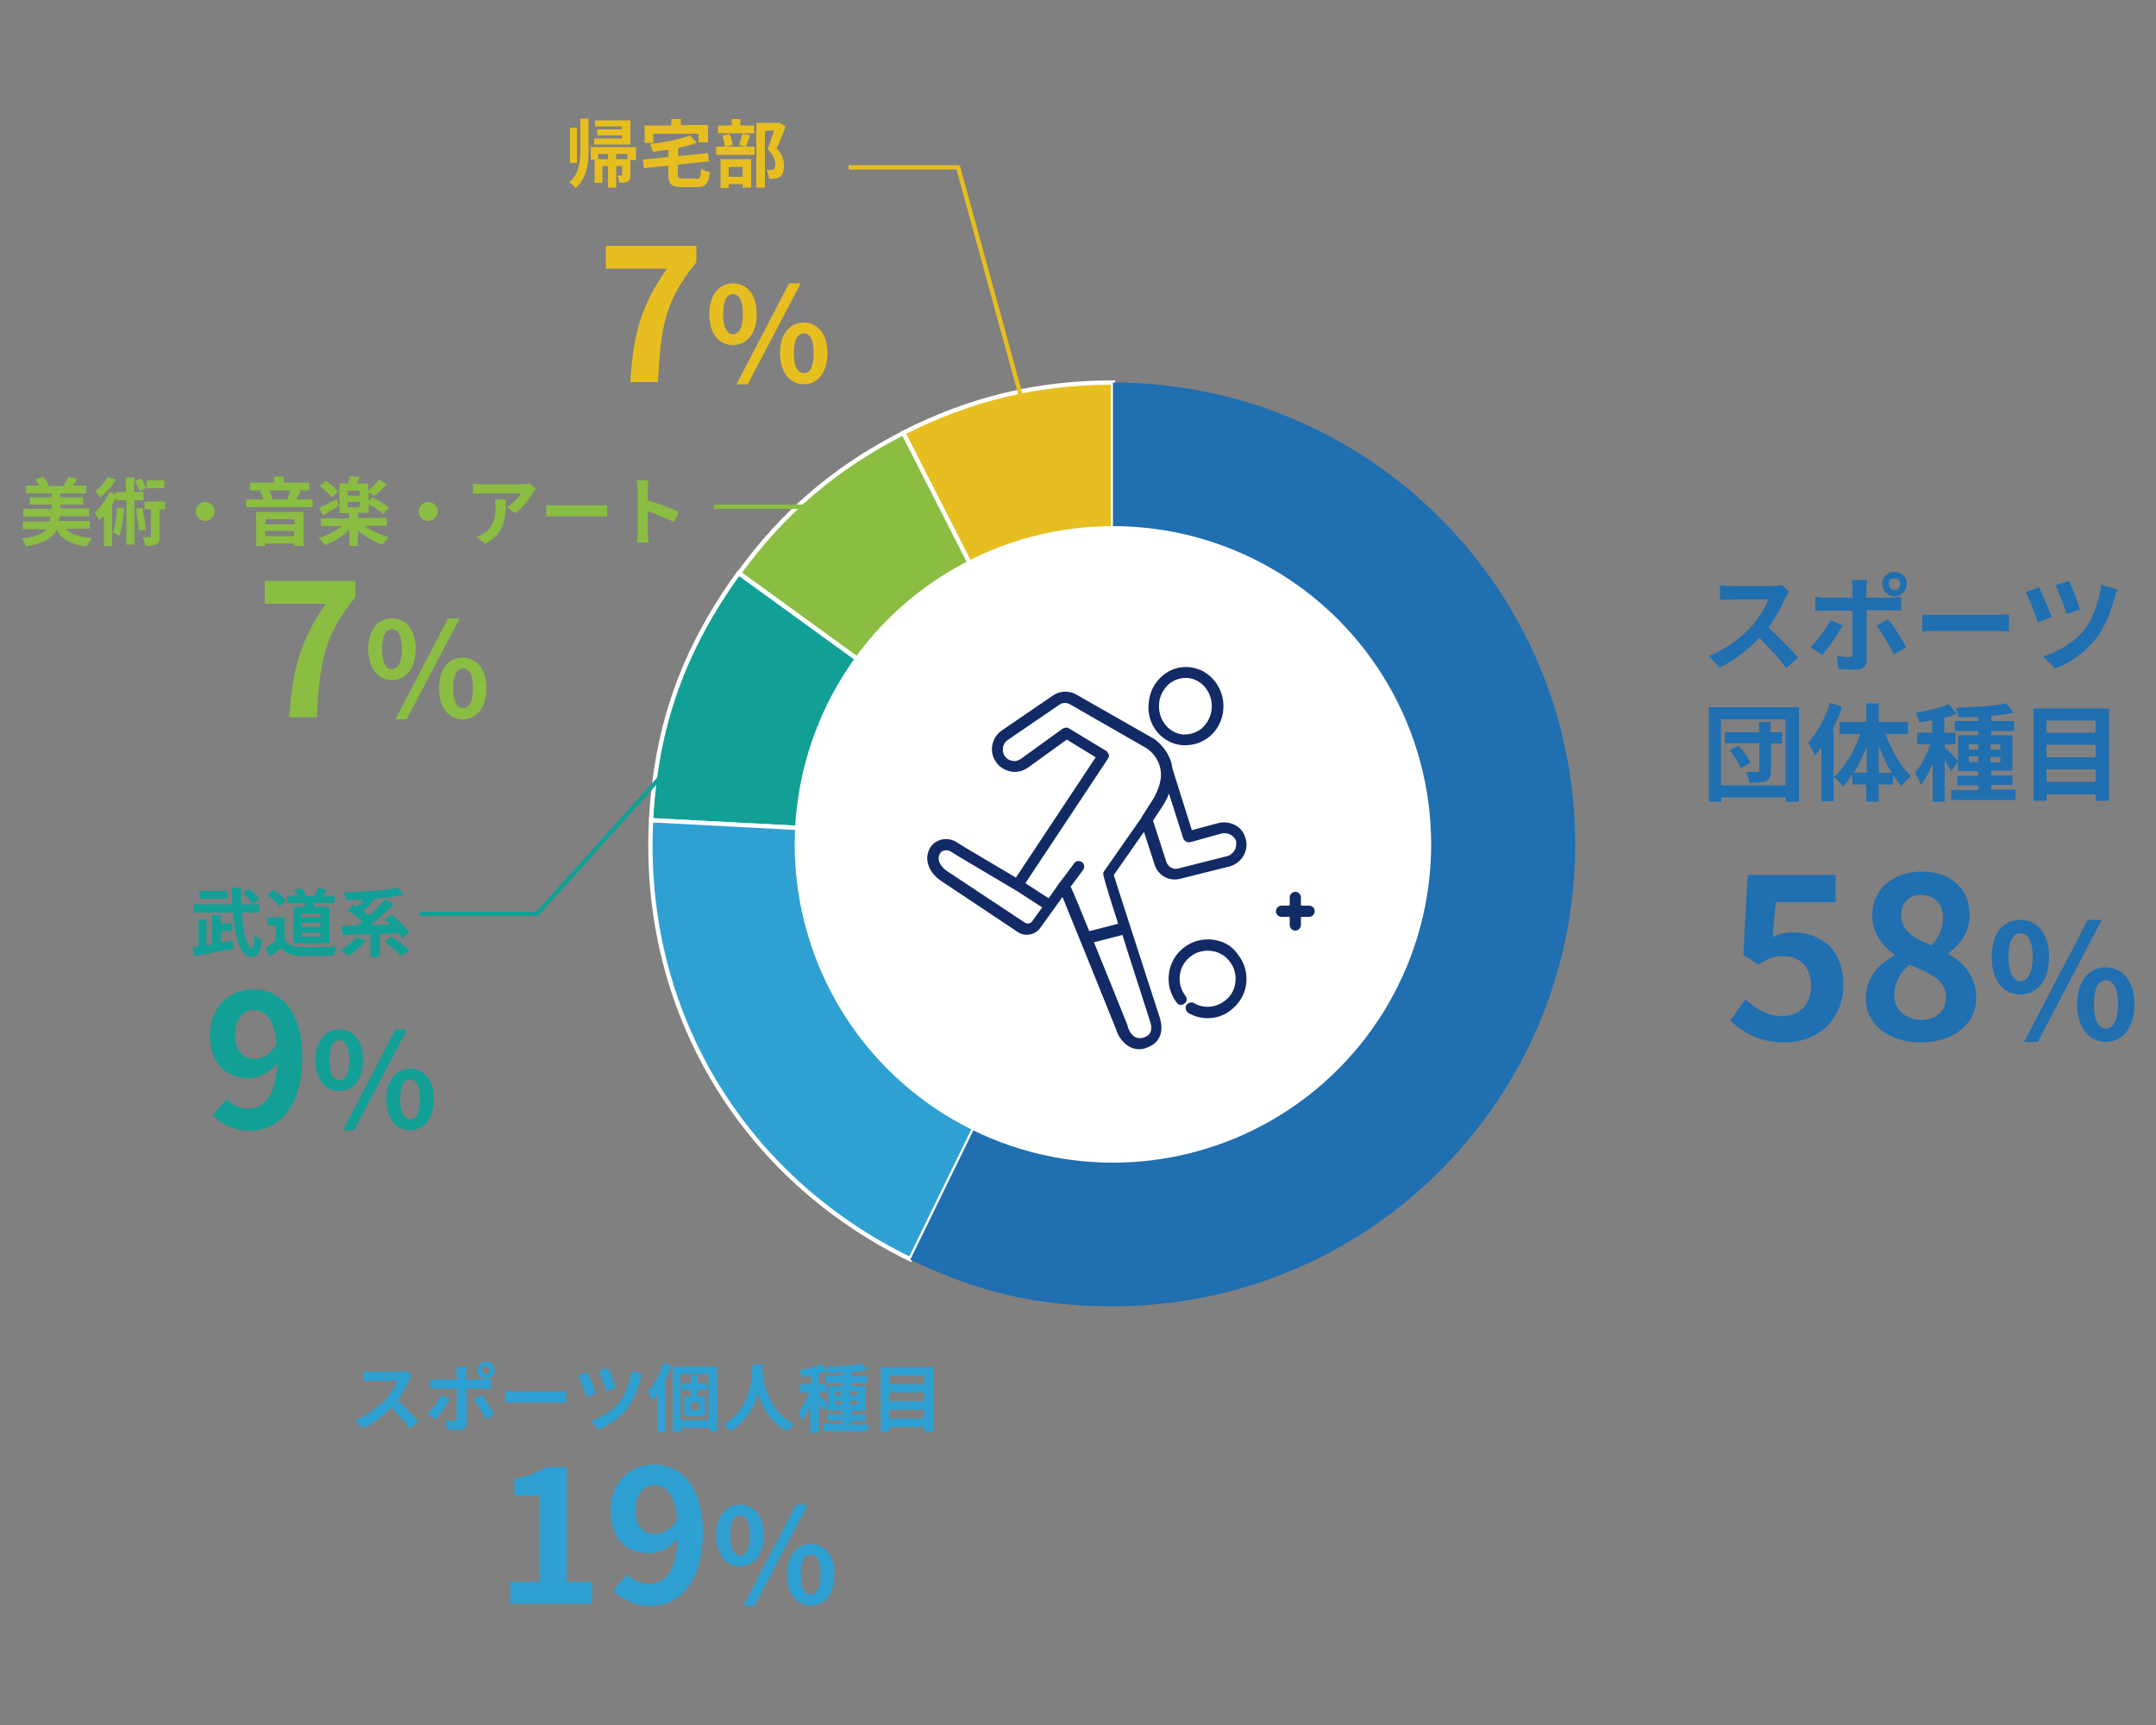 <?xml version="1.0" encoding="utf-8"?>
<!-- Generator: Adobe Illustrator 24.2.1, SVG Export Plug-In . SVG Version: 6.00 Build 0)  -->
<svg version="1.1" id="レイヤー_1" xmlns="http://www.w3.org/2000/svg" xmlns:xlink="http://www.w3.org/1999/xlink" x="0px"
	 y="0px" viewBox="0 0 500 400" style="enable-background:new 0 0 500 400;" xml:space="preserve">
<rect x="0" y="0" width="500" height="400" fill="#808080" stroke="none"/>
<style type="text/css">
	.st0{fill:#E7BE20;stroke:#FFFFFF;stroke-miterlimit:10;}
	.st1{fill:#8ABD42;stroke:#FFFFFF;stroke-miterlimit:10;}
	.st2{fill:#119F96;stroke:#FFFFFF;stroke-miterlimit:10;}
	.st3{fill:#2FA0D2;stroke:#FFFFFF;stroke-miterlimit:10;}
	.st4{fill:#1F6FB1;}
	.st5{fill:#FFFFFF;}
	.st6{fill:#2FA0D2;}
	.st7{fill:#119F96;}
	.st8{fill:#8ABD42;}
	.st9{fill:#E7BE20;}
	.st10{fill:none;stroke:#E7BE20;stroke-linejoin:round;}
	.st11{fill:none;stroke:#8ABD42;stroke-linejoin:round;}
	.st12{fill:none;stroke:#119F96;stroke-linejoin:round;}
	.st13{fill:#122A66;}
</style>
<g>
	<g>
		<g>
			<g>
				<path class="st0" d="M258.1,195.8l-48.7-95.4c15.6-7.9,31.1-11.7,48.7-11.7V195.8z"/>
			</g>
		</g>
		<g>
			<g>
				<path class="st1" d="M258.1,195.8l-86.7-62.9c10.3-14.2,22.4-24.5,38.1-32.5L258.1,195.8z"/>
			</g>
		</g>
		<g>
			<g>
				<path class="st2" d="M258.1,195.8L151,190.2c1.1-21.8,7.5-39.6,20.3-57.3L258.1,195.8z"/>
			</g>
		</g>
		<g>
			<g>
				<path class="st3" d="M258.1,195.8l-47,96.2c-39.4-19.2-62.4-58.1-60.1-101.8L258.1,195.8z"/>
			</g>
		</g>
		<g>
			<g>
				<path class="st4" d="M258.1,195.8V88.7c59.2,0,107.2,47.9,107.2,107.1s-48,107.1-107.2,107.1c-17.5,0-31.2-3.2-47-10.8
					L258.1,195.8z"/>
			</g>
		</g>
	</g>
	<circle class="st5" cx="258.1" cy="195.8" r="73.8"/>
</g>
<g>
	<g>
		<path class="st4" d="M401.3,236.6l3.5-4.9c2.2,2.1,4.9,3.9,8.4,3.9c4,0,6.8-2.5,6.8-7c0-4.4-2.6-6.9-6.5-6.9c-2.3,0-3.5,0.6-5.7,2
			l-3.5-2.3l1-18.5h20.4v6.3h-13.9l-0.7,8.1c1.5-0.7,2.8-1.1,4.6-1.1c6.4,0,11.8,3.8,11.8,12.1c0,8.5-6.3,13.4-13.4,13.4
			C408.1,241.8,404.1,239.4,401.3,236.6z"/>
		<path class="st4" d="M432.7,231.6c0-4.9,3-8.1,6.6-10v-0.3c-2.9-2.1-5.1-5-5.1-9.1c0-6.1,4.9-10.1,11.5-10.1
			c6.8,0,11.1,4.1,11.1,10.2c0,3.8-2.4,6.9-4.9,8.7v0.3c3.5,1.9,6.4,5,6.4,10.2c0,5.8-5.1,10.2-12.8,10.2
			C438.2,241.8,432.7,237.6,432.7,231.6z M451.3,231.3c0-4-3.5-5.6-8.5-7.6c-2.1,1.7-3.5,4.2-3.5,7.1c0,3.5,2.8,5.7,6.4,5.7
			C448.9,236.4,451.3,234.6,451.3,231.3z M450.6,212.8c0-3.1-1.9-5.3-5.1-5.3c-2.6,0-4.6,1.7-4.6,4.7c0,3.6,2.9,5.4,7,7
			C449.8,217.3,450.6,215.1,450.6,212.8z"/>
		<path class="st4" d="M461.9,221.9c0-5.5,2.7-8.6,6.6-8.6c3.9,0,6.7,3.1,6.7,8.6c0,5.5-2.8,8.7-6.7,8.7
			C464.6,230.6,461.9,227.4,461.9,221.9z M471.4,221.9c0-4-1.3-5.5-2.8-5.5c-1.6,0-2.8,1.5-2.8,5.5s1.2,5.6,2.8,5.6
			C470.1,227.5,471.4,225.9,471.4,221.9z M484.2,213.3h3.2l-14.8,28.3h-3.2L484.2,213.3z M481.7,232.9c0-5.5,2.8-8.6,6.6-8.6
			c3.9,0,6.7,3.1,6.7,8.6c0,5.5-2.8,8.7-6.7,8.7C484.5,241.6,481.7,238.3,481.7,232.9z M491.2,232.9c0-4-1.3-5.6-2.8-5.6
			c-1.6,0-2.8,1.5-2.8,5.6s1.3,5.6,2.8,5.6C489.9,238.5,491.2,236.9,491.2,232.9z"/>
	</g>
</g>
<g>
	<g>
		<path class="st4" d="M414.9,137.2c-0.2,0.3-0.6,1-0.9,1.5c-0.8,1.9-2.2,4.5-3.9,6.8c2.4,2.1,5.4,5.3,6.9,7l-2.8,2.4
			c-1.6-2.2-3.9-4.7-6.2-7c-2.6,2.8-5.9,5.3-9.2,6.9l-2.5-2.7c4-1.5,7.8-4.5,10.1-7.1c1.6-1.8,3.1-4.3,3.7-6h-8.3
			c-1,0-2.4,0.1-2.9,0.2v-3.5c0.7,0.1,2.2,0.2,2.9,0.2h8.7c1.1,0,2.1-0.1,2.6-0.3L414.9,137.2z"/>
		<path class="st4" d="M427.3,145c-1.1,2.2-3.4,5.4-4.7,6.9l-2.7-1.8c1.6-1.6,3.6-4.3,4.6-6.3L427.3,145z M432.9,141.5V153
			c0,1.4-0.8,2.3-2.6,2.3c-1.3,0-2.8-0.1-4-0.2l-0.3-3c1.1,0.2,2.1,0.3,2.7,0.3c0.6,0,0.9-0.2,0.9-0.9c0-0.9,0-8.7,0-9.9v0h-6.2
			c-0.7,0-1.7,0-2.4,0.1v-3.3c0.7,0.1,1.6,0.2,2.4,0.2h6.2v-2c0-0.6-0.1-1.7-0.2-2.1h3.6c0,0.3-0.2,1.5-0.2,2.1v2h5.7
			c0.7,0,1.8-0.1,2.4-0.2v3.2c-0.8,0-1.7-0.1-2.4-0.1H432.9z M437.9,143.6c1.3,1.6,3.2,4.7,4.2,6.5l-2.9,1.6c-1.1-2.1-2.8-5.1-4-6.6
			L437.9,143.6z M436.5,135.4c0-1.6,1.3-2.8,2.9-2.8s2.8,1.3,2.8,2.8s-1.3,2.9-2.8,2.9S436.5,137,436.5,135.4z M438,135.4
			c0,0.7,0.6,1.4,1.4,1.4c0.7,0,1.3-0.6,1.3-1.4c0-0.7-0.6-1.3-1.3-1.3C438.6,134.1,438,134.7,438,135.4z"/>
		<path class="st4" d="M445.8,142.5c0.9,0.1,2.7,0.1,4,0.1H463c1.1,0,2.2-0.1,2.9-0.1v3.9c-0.6,0-1.8-0.1-2.9-0.1h-13.2
			c-1.4,0-3,0-4,0.1V142.5z"/>
		<path class="st4" d="M475.8,143.1l-3.2,1.2c-0.5-1.6-2.1-5.6-2.8-7l3.1-1.1C473.7,137.8,475.2,141.4,475.8,143.1z M491,136.7
			c-0.2,0.6-0.5,1.4-0.6,1.9c-0.7,2.7-2.1,6.6-4.1,9.2c-2.6,3.4-6.1,5.9-9.7,7.2l-2.8-2.8c3.4-1,7.2-3.2,9.7-6.3
			c2-2.6,3.4-7,3.8-10.3L491,136.7z M482.4,141.3l-3.1,1.1c-0.5-1.6-1.8-5.1-2.6-6.7l3.1-1C480.4,135.9,481.9,139.7,482.4,141.3z"/>
		<path class="st4" d="M417.2,164v21.9h-3v-1h-15v1h-2.9V164H417.2z M414.1,182.1v-15.3h-15v15.3H414.1z M413.4,172.4h-2.7v6.3
			c0,1.3-0.3,2-1.1,2.4c-0.9,0.4-2.1,0.4-3.9,0.4c-0.1-0.7-0.4-1.7-0.7-2.5c1.1,0,2.3,0,2.6,0c0.3,0,0.4-0.1,0.4-0.4v-6.3H400v-2.5
			h7.9v-2.4h2.7v2.4h2.7V172.4z M403.2,172.9c1.1,1.2,2.3,2.8,2.7,4l-2.2,1.2c-0.4-1.1-1.5-2.9-2.6-4.1L403.2,172.9z"/>
		<path class="st4" d="M427.2,163.9c-0.5,1.6-1.2,3.2-2,4.7v17.2h-2.8v-12.5c-0.5,0.7-1,1.3-1.5,1.9c-0.3-0.7-1.1-2.3-1.6-3
			c2.1-2.2,4-5.7,5.1-9.2L427.2,163.9z M437.2,170.1c1.4,3.8,3.6,7.6,6,9.9c-0.7,0.5-1.7,1.5-2.2,2.3c-0.7-0.8-1.3-1.6-2-2.6v2.2
			h-3.3v4h-2.9v-4h-3.2v-2.3c-0.7,1-1.4,2-2.2,2.8c-0.5-0.7-1.4-1.7-2.1-2.2c2.5-2.2,4.8-6.1,6.1-10h-4.8v-2.8h6.2v-4.3h2.9v4.3h6.8
			v2.8H437.2z M432.9,179.2v-6.2c-0.8,2.3-1.8,4.4-3,6.2H432.9z M438.7,179.2c-1.2-1.9-2.2-4.1-3-6.4v6.4H438.7z"/>
		<path class="st4" d="M467.4,183.2v2.3h-14.9v-2.3h6.3v-1.1h-4.9v-2.2h4.9v-1.1h-4.7v-2.2l-1.6,2.2c-0.3-0.6-0.9-1.6-1.5-2.5v9.6
			h-2.8v-8.8c-0.8,1.9-1.7,3.6-2.7,4.9c-0.3-0.8-0.9-2-1.4-2.8c1.4-1.6,2.7-4.2,3.6-6.6h-3.1v-2.7h3.5V167c-1,0.2-2,0.4-3,0.5
			c-0.1-0.7-0.5-1.6-0.8-2.2c2.7-0.5,5.7-1.2,7.6-2l1.9,2.2c-0.9,0.3-1.9,0.7-2.9,0.9v3.5h2.6v2.7H451v0.7c0.6,0.5,2.6,2.5,3.1,3.2
			v-6h4.7v-1h-5.5v-2.3h5.5v-1c-1.6,0.1-3.2,0.1-4.6,0.1c0-0.6-0.4-1.6-0.6-2.2c4-0.1,8.8-0.4,11.7-1l1.7,2.2
			c-1.5,0.3-3.3,0.5-5.2,0.7v1.2h5.3v2.3h-5.3v1h4.9v8.2h-4.9v1.1h4.9v2.2h-4.9v1.1H467.4z M456.6,173.8h2.2v-1.2h-2.2V173.8z
			 M458.8,176.7v-1.3h-2.2v1.3H458.8z M461.6,172.6v1.2h2.3v-1.2H461.6z M463.9,175.5h-2.3v1.3h2.3V175.5z"/>
		<path class="st4" d="M489.1,164.3v21.4H486v-1.5h-11.4v1.5h-3v-21.4H489.1z M474.6,167.1v2.8H486v-2.8H474.6z M474.6,172.7v2.9
			H486v-2.9H474.6z M486,181.3v-2.9h-11.4v2.9H486z"/>
	</g>
</g>
<g>
	<g>
		<path class="st6" d="M118.2,366.8h6.8v-20h-5.7v-3.9c3.2-0.6,5.3-1.4,7.4-2.7h4.7v26.6h5.9v5.1h-19V366.8z"/>
		<path class="st6" d="M145.4,365.1c1.2,1.2,3.1,2.2,5,2.2c3.5,0,6.5-2.7,6.8-10.6c-1.6,2.1-4.3,3.5-6.5,3.5c-5.3,0-9.1-3.2-9.1-10
			c0-6.5,4.5-10.6,10-10.6c6,0,11.4,4.7,11.4,15.7c0,12-5.9,17.1-12.1,17.1c-3.9,0-6.8-1.7-8.7-3.6L145.4,365.1z M157.1,352.3
			c-0.6-5.8-2.7-7.9-5.4-7.9c-2.4,0-4.3,1.9-4.3,5.8c0,3.7,1.8,5.5,4.5,5.5C153.6,355.7,155.6,354.7,157.1,352.3z"/>
		<path class="st6" d="M166.1,356c0-4.5,2.3-7.1,5.5-7.1c3.2,0,5.5,2.6,5.5,7.1c0,4.5-2.3,7.2-5.5,7.2
			C168.3,363.2,166.1,360.5,166.1,356z M173.9,356c0-3.3-1-4.6-2.3-4.6c-1.3,0-2.3,1.3-2.3,4.6c0,3.3,1,4.7,2.3,4.7
			C172.9,360.7,173.9,359.3,173.9,356z M184.6,348.9h2.7l-12.3,23.4h-2.6L184.6,348.9z M182.5,365.1c0-4.5,2.3-7.1,5.5-7.1
			c3.2,0,5.5,2.6,5.5,7.1c0,4.5-2.3,7.2-5.5,7.2C184.8,372.3,182.5,369.6,182.5,365.1z M190.3,365.1c0-3.3-1-4.6-2.3-4.6
			c-1.3,0-2.3,1.3-2.3,4.6c0,3.3,1,4.6,2.3,4.6C189.3,369.7,190.3,368.4,190.3,365.1z"/>
	</g>
</g>
<g>
	<g>
		<path class="st6" d="M95.5,318.9c-0.1,0.2-0.4,0.7-0.6,1.1c-0.6,1.3-1.6,3.2-2.7,4.7c1.7,1.5,3.8,3.7,4.8,4.9l-2,1.7
			c-1.1-1.6-2.7-3.3-4.3-4.9c-1.8,1.9-4.1,3.7-6.5,4.8l-1.8-1.9c2.8-1.1,5.4-3.1,7.1-4.9c1.1-1.3,2.2-3,2.6-4.2h-5.8
			c-0.7,0-1.7,0.1-2,0.1V318c0.5,0.1,1.5,0.1,2,0.1h6.1c0.8,0,1.4-0.1,1.8-0.2L95.5,318.9z"/>
		<path class="st6" d="M104.3,324.4c-0.8,1.5-2.4,3.8-3.3,4.8l-1.9-1.3c1.2-1.1,2.5-3,3.2-4.4L104.3,324.4z M108.2,322v8
			c0,1-0.6,1.6-1.8,1.6c-0.9,0-1.9-0.1-2.8-0.2l-0.2-2.1c0.7,0.1,1.5,0.2,1.9,0.2c0.4,0,0.6-0.2,0.6-0.6c0-0.6,0-6.1,0-6.9v0h-4.4
			c-0.5,0-1.2,0-1.7,0.1v-2.3c0.5,0.1,1.1,0.1,1.7,0.1h4.4v-1.4c0-0.4-0.1-1.2-0.2-1.5h2.6c0,0.2-0.2,1.1-0.2,1.5v1.4h4
			c0.5,0,1.2-0.1,1.7-0.1v2.3c-0.5,0-1.2-0.1-1.7-0.1H108.2z M111.7,323.5c0.9,1.1,2.3,3.3,2.9,4.5l-2,1.1c-0.7-1.5-2-3.6-2.8-4.6
			L111.7,323.5z M110.7,317.7c0-1.1,0.9-2,2-2s2,0.9,2,2s-0.9,2-2,2S110.7,318.8,110.7,317.7z M111.8,317.7c0,0.5,0.4,0.9,0.9,0.9
			c0.5,0,0.9-0.4,0.9-0.9s-0.4-0.9-0.9-0.9C112.2,316.8,111.8,317.2,111.8,317.7z"/>
		<path class="st6" d="M117.2,322.6c0.6,0.1,1.9,0.1,2.8,0.1h9.3c0.8,0,1.6-0.1,2-0.1v2.7c-0.4,0-1.3-0.1-2-0.1H120
			c-1,0-2.1,0-2.8,0.1V322.6z"/>
		<path class="st6" d="M138.2,323.1l-2.2,0.8c-0.3-1.1-1.5-3.9-2-4.9l2.2-0.8C136.8,319.4,137.8,321.9,138.2,323.1z M148.9,318.6
			c-0.2,0.4-0.3,0.9-0.4,1.3c-0.5,1.9-1.5,4.6-2.9,6.5c-1.8,2.4-4.3,4.1-6.8,5l-1.9-1.9c2.4-0.7,5-2.2,6.8-4.4
			c1.4-1.8,2.4-4.9,2.7-7.2L148.9,318.6z M142.8,321.8l-2.2,0.8c-0.3-1.1-1.3-3.6-1.8-4.7l2.2-0.7
			C141.5,318,142.5,320.7,142.8,321.8z"/>
		<path class="st6" d="M155.7,316.6c-0.4,1.1-0.8,2.2-1.3,3.3v12.2h-1.9v-8.8c-0.4,0.5-0.8,1-1.2,1.5c-0.2-0.5-0.7-1.7-1-2.2
			c1.4-1.6,2.7-4,3.5-6.5L155.7,316.6z M166.3,316.9v15h-1.9v-0.8h-6.5v1H156v-15.2H166.3z M164.3,329.3v-10.7h-6.5v10.7H164.3z
			 M161.8,322.3v1.5h1.7v4.6h-4.8v-4.6h1.5v-1.5h-2v-1.5h2V319h1.6v1.8h2.1v1.5H161.8z M162,325.2h-1.8v1.8h1.8V325.2z"/>
		<path class="st6" d="M176.9,316.4c0,0.3,0,0.6-0.1,1c0.1,2.4,1,9.8,7.4,12.8c-0.6,0.5-1.3,1.2-1.6,1.7c-3.9-1.9-5.8-5.5-6.8-8.7
			c-0.9,3.1-2.7,6.4-6.4,8.7c-0.4-0.5-1-1.2-1.7-1.6c6.9-3.8,6.6-11.6,6.8-13.9H176.9z"/>
		<path class="st6" d="M201.3,330.2v1.6h-10.4v-1.6h4.4v-0.8h-3.4v-1.5h3.4v-0.8H192v-1.5l-1.1,1.6c-0.2-0.4-0.6-1.1-1-1.7v6.7h-2
			v-6.2c-0.6,1.3-1.2,2.6-1.9,3.4c-0.2-0.6-0.6-1.4-0.9-1.9c1-1.1,1.9-2.9,2.6-4.6h-2.2v-1.9h2.5v-2c-0.7,0.1-1.4,0.3-2.1,0.3
			c-0.1-0.5-0.3-1.2-0.6-1.6c1.9-0.3,4-0.8,5.3-1.4l1.4,1.6c-0.6,0.2-1.3,0.5-2.1,0.7v2.4h1.8v1.9h-1.8v0.5c0.4,0.4,1.8,1.8,2.2,2.2
			v-4.2h3.3v-0.7h-3.9V319h3.9v-0.7c-1.1,0.1-2.2,0.1-3.3,0.1c0-0.4-0.3-1.1-0.4-1.5c2.8-0.1,6.2-0.3,8.2-0.7l1.2,1.5
			c-1.1,0.2-2.3,0.4-3.7,0.5v0.9h3.7v1.6h-3.7v0.7h3.4v5.8h-3.4v0.8h3.4v1.5h-3.4v0.8H201.3z M193.7,323.6h1.5v-0.8h-1.5V323.6z
			 M195.3,325.7v-0.9h-1.5v0.9H195.3z M197.2,322.7v0.8h1.6v-0.8H197.2z M198.8,324.8h-1.6v0.9h1.6V324.8z"/>
		<path class="st6" d="M216.5,317v15h-2.2v-1.1h-8v1.1h-2.1v-15H216.5z M206.3,319v2h8v-2H206.3z M206.3,322.9v2h8v-2H206.3z
			 M214.3,328.9v-2h-8v2H214.3z"/>
	</g>
</g>
<g>
	<g>
		<path class="st7" d="M52.5,254.9c1.2,1.2,3.1,2.2,5,2.2c3.5,0,6.5-2.7,6.8-10.6c-1.6,2.1-4.3,3.5-6.5,3.5c-5.3,0-9.1-3.2-9.1-10
			c0-6.5,4.5-10.6,10-10.6c6,0,11.4,4.7,11.4,15.7c0,12-5.9,17.1-12.1,17.1c-3.9,0-6.8-1.7-8.7-3.6L52.5,254.9z M64.2,242.1
			c-0.6-5.8-2.7-7.9-5.4-7.9c-2.4,0-4.3,1.9-4.3,5.8c0,3.7,1.8,5.5,4.5,5.5C60.7,245.5,62.7,244.6,64.2,242.1z"/>
		<path class="st7" d="M73.2,245.8c0-4.5,2.3-7.1,5.5-7.1c3.2,0,5.5,2.6,5.5,7.1c0,4.5-2.3,7.2-5.5,7.2
			C75.4,253,73.2,250.4,73.2,245.8z M81,245.8c0-3.3-1-4.6-2.3-4.6c-1.3,0-2.3,1.3-2.3,4.6s1,4.7,2.3,4.7
			C80,250.5,81,249.1,81,245.8z M91.7,238.7h2.7l-12.3,23.4h-2.6L91.7,238.7z M89.6,254.9c0-4.5,2.3-7.1,5.5-7.1
			c3.2,0,5.5,2.6,5.5,7.1c0,4.5-2.3,7.2-5.5,7.2C91.9,262.1,89.6,259.4,89.6,254.9z M97.4,254.9c0-3.3-1-4.6-2.3-4.6
			c-1.3,0-2.3,1.3-2.3,4.6s1,4.6,2.3,4.6C96.4,259.6,97.4,258.3,97.4,254.9z"/>
	</g>
</g>
<g>
	<g>
		<path class="st7" d="M54,218.1l0.2,1.9c-3.2,0.6-6.6,1.2-9.1,1.7l-0.5-2c0.4-0.1,0.9-0.1,1.4-0.2v-6.2h1.9v5.9l1.3-0.2v-6.8h2v1.9
			h2.5v1.8h-2.5v2.7L54,218.1z M56.1,211.7c0.3,4.7,1.2,8.2,2.3,8.2c0.3,0,0.5-0.9,0.6-3.1c0.4,0.5,1.2,0.9,1.7,1.1
			c-0.3,3.2-0.9,4-2.5,4c-2.6,0-3.7-4.6-4.1-10.3h-9.2v-1.9h9c-0.1-1.3-0.1-2.6-0.1-3.9h2.1c0,1.3,0,2.7,0,3.9h4.3v1.9H56.1z
			 M52.7,208.4h-6.5v-1.8h6.5V208.4z M58.6,209.6c-0.4-0.7-1.4-1.7-2.3-2.4l1.4-1.1c0.9,0.7,1.9,1.6,2.4,2.4L58.6,209.6z"/>
		<path class="st7" d="M66,217.9c0.7,1.2,2,1.6,3.8,1.7c2,0.1,5.9,0,8.2-0.1c-0.2,0.5-0.5,1.5-0.6,2.1c-2.1,0.1-5.5,0.1-7.6,0.1
			c-2.1-0.1-3.5-0.6-4.7-1.9c-0.8,0.7-1.5,1.3-2.5,2.1l-1-2.1c0.7-0.4,1.6-1,2.4-1.6v-3.6h-2v-1.9h4V217.9z M64.8,210.2
			c-0.5-0.8-1.8-2-2.8-2.7l1.5-1.2c1,0.7,2.3,1.8,2.9,2.6L64.8,210.2z M70.6,210.3c0.1-0.3,0.1-0.6,0.2-0.9h-4.2v-1.7H69
			c-0.2-0.4-0.5-0.9-0.8-1.2l1.6-0.6c0.5,0.5,0.9,1.3,1.1,1.8l-0.2,0.1h2.2c0.3-0.6,0.7-1.3,0.9-1.9l2,0.4c-0.3,0.5-0.6,1-0.9,1.4
			h2.7v1.7H73c-0.1,0.3-0.3,0.6-0.4,0.9h3.8v8.4h-8.4v-8.4H70.6z M74.3,211.8h-4.4v0.9h4.4V211.8z M74.3,214h-4.4v0.9h4.4V214z
			 M74.3,216.3h-4.4v0.9h4.4V216.3z"/>
		<path class="st7" d="M84.8,218.1c-1.1,1.4-2.7,2.8-4.1,3.6c-0.4-0.4-1.3-1.1-1.8-1.4c1.4-0.7,2.9-1.9,3.8-3L84.8,218.1z
			 M93.3,217.6c-0.2-0.4-0.6-0.8-0.9-1.2c-1.4,0.1-2.9,0.1-4.3,0.2v5.3h-2.2v-5.3c-2.4,0.1-4.7,0.1-6.5,0.2l-0.2-2.1
			c1.1,0,2.3,0,3.6-0.1c0.4-0.3,0.8-0.6,1.2-0.9c-0.9-0.9-2.3-1.9-3.5-2.6l1.4-1.3c0.3,0.2,0.6,0.3,0.9,0.5c0.5-0.5,1.1-1.1,1.5-1.7
			c-1.4,0.1-2.8,0.1-4.1,0.1c-0.1-0.5-0.3-1.4-0.5-1.8c4.4-0.1,9.5-0.4,12.5-1.1l1.4,1.7c-1.9,0.4-4.3,0.7-6.7,0.9l0.1,0
			c-0.9,1-1.9,2.1-2.8,2.9c0.5,0.3,0.9,0.7,1.3,1c1.4-1.2,2.8-2.5,3.8-3.7l2,1.1c-1.6,1.7-3.6,3.4-5.5,4.8c1.5,0,3.1-0.1,4.7-0.1
			c-0.4-0.4-0.9-0.8-1.3-1.2l1.7-1.1c1.4,1.2,3.2,2.9,4,4L93.3,217.6z M90.8,217.2c1.4,0.9,3.2,2.2,4.1,3.2l-1.8,1.3
			c-0.8-0.9-2.6-2.3-3.9-3.3L90.8,217.2z"/>
	</g>
</g>
<g>
	<g>
		<path class="st8" d="M75.6,140H61.4v-5.3h21v3.8c-7.4,9-8.3,15.4-8.9,27.8h-6.4C67.8,155.4,69.6,148.4,75.6,140z"/>
		<path class="st8" d="M85.4,150.5c0-4.5,2.3-7.1,5.5-7.1c3.2,0,5.5,2.6,5.5,7.1c0,4.5-2.3,7.2-5.5,7.2
			C87.7,157.7,85.4,155,85.4,150.5z M93.2,150.5c0-3.3-1-4.6-2.3-4.6c-1.3,0-2.3,1.3-2.3,4.6s1,4.7,2.3,4.7
			C92.2,155.1,93.2,153.8,93.2,150.5z M103.9,143.4h2.7l-12.3,23.4h-2.6L103.9,143.4z M101.8,159.6c0-4.5,2.3-7.1,5.5-7.1
			c3.2,0,5.5,2.6,5.5,7.1c0,4.5-2.3,7.2-5.5,7.2C104.1,166.8,101.8,164.1,101.8,159.6z M109.7,159.6c0-3.3-1-4.6-2.3-4.6
			c-1.3,0-2.3,1.3-2.3,4.6s1,4.6,2.3,4.6C108.6,164.2,109.7,162.9,109.7,159.6z"/>
	</g>
</g>
<g>
	<g>
		<path class="st8" d="M15.2,122.6c1.2,1.3,3.2,1.9,6.1,2.2c-0.4,0.5-1,1.3-1.2,1.9c-3.5-0.4-5.6-1.5-7-3.8
			c-0.9,1.8-2.8,3.1-7.1,3.8c-0.2-0.6-0.6-1.4-1-1.8c3.3-0.4,4.9-1.1,5.8-2.2H5.3v-1.8h6.2c0.1-0.3,0.1-0.7,0.2-1.1H5.4v-1.8H12V117
			H6.9v-1.7H12v-0.9H6.1v-1.8h3c-0.2-0.5-0.6-1-0.9-1.4l1.8-0.7c0.5,0.6,1.1,1.4,1.3,2l-0.4,0.2h4.3l-0.5-0.1c0.4-0.6,0.9-1.4,1.2-2
			L18,111c-0.4,0.6-0.8,1.2-1.2,1.6h3.2v1.8h-6v0.9h5.3v1.7h-5.3v0.9h6.7v1.8h-6.9c0,0.4-0.1,0.7-0.2,1.1h7.2v1.8H15.2z"/>
		<path class="st8" d="M31.2,116v10.3h-1.9V116H27v-0.7c-0.3,0.6-0.6,1.2-1,1.8v9.5h-1.9v-7c-0.4,0.4-0.7,0.8-1.1,1.1
			c-0.2-0.4-0.7-1.5-1.1-1.9c1.4-1.1,2.7-2.9,3.5-4.7l1.5,0.5v-0.5h2.3v-3.4h1.9v3.4h2.2v1.9H31.2z M26.9,111.2
			c-0.9,1.5-2.4,3.1-3.7,4.2c-0.2-0.4-0.7-1.2-1.1-1.5c1.1-0.8,2.3-2.2,2.9-3.3L26.9,111.2z M28.8,117.9c-0.2,2.4-0.5,4.8-1.2,6.4
			c-0.3-0.2-1-0.7-1.4-0.9c0.6-1.4,0.8-3.5,0.9-5.7L28.8,117.9z M32.4,113.9c-0.2-0.6-0.7-1.7-1.1-2.4l1.4-0.6
			c0.4,0.7,1,1.7,1.2,2.3L32.4,113.9z M33,117.7c0.4,1.7,0.7,3.7,0.8,5.1l-1.6,0.3c-0.1-1.4-0.4-3.5-0.7-5.1L33,117.7z M38.3,118.1
			H37v6.3c0,1-0.1,1.5-0.7,1.8s-1.4,0.4-2.6,0.4c-0.1-0.6-0.3-1.4-0.6-2c0.7,0,1.4,0,1.6,0c0.2,0,0.3-0.1,0.3-0.3v-6.2h-1.5v-1.8
			h4.8V118.1z M38.1,113.2H34v-1.8h4.1V113.2z"/>
		<path class="st8" d="M47.6,116.4c1.2,0,2.2,1,2.2,2.2s-1,2.2-2.2,2.2s-2.2-1-2.2-2.2S46.4,116.4,47.6,116.4z"/>
		<path class="st8" d="M72.5,115.8v1.8H57.1v-1.8H61c-0.1-0.6-0.4-1.4-0.7-2l0.7-0.1H58v-1.8h5.6v-1.4h2.2v1.4h5.9v1.8H69l0.7,0.2
			c-0.3,0.7-0.7,1.4-0.9,1.9H72.5z M59.5,118.7h10.9v7.9h-2.2V126h-6.7v0.6h-2.1V118.7z M61.6,120.4v1.2h6.7v-1.2H61.6z M68.2,124.3
			v-1.2h-6.7v1.2H68.2z M62.4,113.7c0.4,0.6,0.7,1.4,0.8,2l-0.5,0.1H67l-0.4-0.1c0.3-0.6,0.6-1.3,0.7-2H62.4z"/>
		<path class="st8" d="M84.7,122c1.4,1.1,3.5,2,5.4,2.6c-0.4,0.4-1.1,1.2-1.4,1.7c-2-0.7-4.1-1.9-5.7-3.3v3.6H81v-3.7
			c-1.6,1.5-3.7,2.8-5.7,3.5c-0.3-0.5-0.9-1.3-1.4-1.7c1.9-0.5,3.9-1.5,5.4-2.7h-4.9v-1.8H81v-1.2h-2.3v-6.9h2
			c0.2-0.6,0.3-1.2,0.4-1.7l2.3,0.2c-0.2,0.5-0.4,1-0.6,1.5h2.6v1.7c0.8-0.7,1.9-1.8,2.5-2.6l1.8,1.1c-0.9,1-2,2-2.9,2.7l-1.3-0.9
			v2.1l0.8-0.9c1.3,0.6,3.1,1.7,3.9,2.4l-1.3,1.5c-0.7-0.7-2.2-1.6-3.4-2.3v2H83v1.2h6.7v1.8H84.7z M78.6,117.3
			c-1.2,0.7-2.5,1.6-3.6,2.2l-1-1.7c1-0.5,2.6-1.3,4.1-2.1L78.6,117.3z M76.9,115.4c-0.5-0.8-1.7-1.9-2.7-2.7l1.4-1.2
			c1,0.7,2.2,1.7,2.8,2.5L76.9,115.4z M83.4,113.8h-2.8v1.1h2.8V113.8z M80.6,117.6h2.8v-1.2h-2.8V117.6z"/>
		<path class="st8" d="M99.3,116.4c1.2,0,2.2,1,2.2,2.2s-1,2.2-2.2,2.2s-2.2-1-2.2-2.2S98.1,116.4,99.3,116.4z"/>
		<path class="st8" d="M124.3,113.4c-0.2,0.2-0.5,0.6-0.7,0.9c-0.8,1.3-2.4,3.5-4.2,4.7l-1.8-1.4c1.4-0.8,2.7-2.4,3.2-3.2h-9
			c-0.7,0-1.3,0.1-2.1,0.1v-2.4c0.7,0.1,1.4,0.2,2.1,0.2h9.3c0.5,0,1.4-0.1,1.7-0.2L124.3,113.4z M117.3,115.8
			c0,4.3-0.1,7.8-4.8,10.3l-2-1.6c0.6-0.2,1.2-0.5,1.8-0.9c2.2-1.5,2.6-3.3,2.6-6.2c0-0.5,0-1-0.1-1.6H117.3z"/>
		<path class="st8" d="M126.7,117.1c0.6,0.1,1.9,0.1,2.8,0.1h9.3c0.8,0,1.6-0.1,2-0.1v2.7c-0.4,0-1.3-0.1-2-0.1h-9.3
			c-1,0-2.1,0-2.8,0.1V117.1z"/>
		<path class="st8" d="M156.4,121.1c-1.8-0.9-4.4-1.9-6.2-2.6v4.9c0,0.5,0.1,1.7,0.2,2.4h-2.7c0.1-0.7,0.2-1.7,0.2-2.4v-9.9
			c0-0.6-0.1-1.5-0.2-2.1h2.7c-0.1,0.6-0.2,1.4-0.2,2.1v2.5c2.3,0.7,5.6,1.9,7.2,2.7L156.4,121.1z"/>
	</g>
</g>
<g>
	<g>
		<path class="st9" d="M154.7,62.3h-14.2v-5.3h21v3.8c-7.4,9-8.3,15.4-8.9,27.8h-6.4C146.8,77.7,148.7,70.7,154.7,62.3z"/>
		<path class="st9" d="M164.5,72.8c0-4.5,2.3-7.1,5.5-7.1c3.2,0,5.5,2.6,5.5,7.1c0,4.5-2.3,7.2-5.5,7.2
			C166.7,80,164.5,77.4,164.5,72.8z M172.3,72.8c0-3.3-1-4.6-2.3-4.6s-2.3,1.3-2.3,4.6s1,4.7,2.3,4.7S172.3,76.1,172.3,72.8z
			 M183,65.7h2.7l-12.3,23.4h-2.6L183,65.7z M180.9,81.9c0-4.5,2.3-7.1,5.5-7.1c3.2,0,5.5,2.6,5.5,7.1c0,4.5-2.3,7.2-5.5,7.2
			C183.2,89.1,180.9,86.4,180.9,81.9z M188.7,81.9c0-3.3-1-4.6-2.3-4.6c-1.3,0-2.3,1.3-2.3,4.6s1,4.6,2.3,4.6
			C187.7,86.6,188.7,85.3,188.7,81.9z"/>
	</g>
</g>
<g>
	<g>
		<path class="st9" d="M134.7,27.5h1.8v6.9c0,3.4-0.3,6.8-3,9.2c-0.3-0.4-1-1-1.5-1.3c2.4-2.1,2.6-4.9,2.6-7.9V27.5z M133.8,37.8
			h-1.6v-8.2h1.6V37.8z M147.4,37.1h-1.2v3.5c0,0.8-0.1,1.2-0.6,1.5c-0.5,0.3-1.1,0.3-1.9,0.3c-0.1-0.5-0.3-1.2-0.5-1.7
			c0.4,0,0.8,0,0.9,0c0.1,0,0.2-0.1,0.2-0.2v-2h-1.4v5H141v-5h-1.3v3.9h-1.8v-5.4h-0.9v-2.9h10.5V37.1z M146.1,33.5h-8.3v-1.4h6.4
			v-0.7h-5.7V30h5.7v-0.7H138v-1.4h8.2V33.5z M141,36.9v-1.2h-2.3v1.2H141z M145.5,35.7h-2.6v1.2h2.6V35.7z"/>
		<path class="st9" d="M161.4,41.5c0.9,0,1.1-0.4,1.2-2.4c0.5,0.4,1.4,0.7,2,0.8c-0.3,2.8-0.9,3.5-3.1,3.5h-3.3
			c-2.5,0-3.2-0.7-3.2-2.9v-2.1l-5.7,0.6l-0.2-2l5.9-0.6v-1.7c-1.2,0.2-2.4,0.3-3.6,0.5c-0.1-0.5-0.4-1.3-0.6-1.8
			c3.4-0.4,7-1.1,9.2-2l1.6,1.7c-1.3,0.5-2.7,0.9-4.3,1.2v1.9l6.9-0.7l0.2,1.9l-7.2,0.8v2.3c0,0.8,0.2,0.9,1.2,0.9H161.4z
			 M151.6,33.1h-2.1v-4h6.2v-1.5h2.2V29h6.3v4H162V31h-10.5V33.1z"/>
		<path class="st9" d="M174,31.4c-0.4,0.9-0.7,1.9-1,2.6h2v1.9h-8.9V34h2c-0.1-0.7-0.3-1.8-0.6-2.6l1.7-0.3c0.4,0.8,0.6,1.8,0.7,2.5
			l-1.6,0.4h4.6l-1.5-0.4c0.3-0.7,0.6-1.8,0.7-2.6L174,31.4z M174.8,30.9h-8.3v-1.8h3.2v-1.5h2v1.5h3.2V30.9z M167.1,36.9h7.1v6.6
			h-2v-0.8H169v0.9h-1.9V36.9z M169,38.7V41h3.2v-2.3H169z M182.2,29.3c-0.6,1.7-1.4,3.7-2.1,5.1c1.5,1.6,1.7,2.9,1.7,4
			c0,1.3-0.3,2.1-0.9,2.6c-0.3,0.2-0.7,0.4-1.2,0.4c-0.4,0.1-0.9,0.1-1.4,0c0-0.6-0.2-1.4-0.5-2c0.4,0,0.7,0.1,1,0
			c0.2,0,0.5-0.1,0.6-0.1c0.3-0.2,0.4-0.6,0.4-1.2c0-0.9-0.4-2.2-1.8-3.5c0.5-1.2,1.1-3,1.5-4.3h-2.1v13.2h-2V28.5h4.9l0.3-0.1
			L182.2,29.3z"/>
	</g>
</g>
<polyline class="st10" points="196.8,38.8 222.2,38.8 239.1,100.4 "/>
<line class="st11" x1="165.6" y1="117.5" x2="196.8" y2="117.5"/>
<polyline class="st12" points="97.3,211.9 124.6,211.9 165.6,166.4 "/>
<g>
	<path class="st13" d="M282.4,190.9l-6,1.6l-4.5-14.3c-0.1-0.4-0.1-0.7-0.2-1.1c0,0,0-0.1,0-0.1c-0.7-2.3-2.1-4.3-4.1-5.7
		c-0.1,0-0.1-0.1-0.2-0.1l-17.9-10.2c-1.6-0.9-3.7-0.8-5.2,0.2l-12,8.2c-2.4,1.7-3,5-1.3,7.3c0.8,1.2,2,1.9,3.4,2.2
		c1.4,0.3,2.8-0.1,4-0.9l9-6.5l6.7,4.1c-2.7,4.1-12.6,19-18.5,27.9c-2.5-1.5-9-5.3-11.8-7l-2.1-1.3c-1-0.6-2.2-0.8-3.4-0.5
		c-1.1,0.3-2,0.9-2.6,1.9c-1.5,2.5-0.4,5.7,2.6,7.7l17.7,11.8c1.8,1.2,4.1,0.7,5.3-1l5.1-7.1c2.2,5.3,8.2,20.2,12.4,30.6
		c0.5,1.8,1.7,3.3,3.1,4.1c0.7,0.4,1.5,0.6,2.3,0.6c0.5,0,1.1-0.1,1.6-0.3c3-1,4.2-3.5,3.2-6.9c-3.9-12.1-9.7-29.9-10.7-33.2l7-10
		l2.5,7.7c0.8,2.4,3.3,3.8,5.8,3.2l11.6-2.9c1.4-0.4,2.5-1.3,3.2-2.5c0.7-1.3,0.9-2.7,0.4-4.1C288.2,191.7,285.2,190.1,282.4,190.9z
		 M239.4,213.6c-0.4,0.6-1.2,0.7-1.8,0.3l-17.8-11.8c-1.2-0.7-2.8-2.5-1.8-4.2c0.2-0.4,0.6-0.6,1-0.7c0.5-0.1,1,0,1.4,0.2l2.1,1.3
		l12.3,7.3c0.2,0.1,0.4,0.3,0.7,0.4l6.2,4L239.4,213.6z M265.2,240.6c-0.7,0.2-1.3,0.2-1.9-0.1c-0.8-0.4-1.5-1.4-1.8-2.6
		c0,0,0-0.1,0-0.1c-1.9-4.7-5-12.5-7.8-19.3l6.6-1.7c0.4,1.1,0.7,2.3,1.1,3.5c2.7,8.4,5.4,16.8,5.4,16.8
		C267.5,239.5,266.2,240.3,265.2,240.6z M257.5,208.5c0.5,1.7,1.2,3.6,1.8,5.7l-6.6,1.7c0,0-0.1,0-0.1,0c-1.9-4.7-3.5-8.6-4.3-10.3
		l2.9-3.9c0.4-0.6,0.3-1.4-0.3-1.8c-0.6-0.4-1.4-0.3-1.8,0.3l-3.2,4.3c-0.1,0.1-0.2,0.2-0.2,0.2l-2.5,3.6l-5.4-3.5l18.3-27.6
		c1.2-1.8,1.2-1.8,1-2.3c-0.1-0.3-0.3-0.6-0.6-0.8l-8.6-5.2c-0.4-0.3-1-0.2-1.5,0.1l-9.7,7c-0.6,0.4-1.3,0.6-2,0.4
		c-0.7-0.1-1.3-0.5-1.7-1.1c-0.8-1.2-0.5-2.9,0.7-3.7l12-8.2c0.7-0.5,1.7-0.5,2.4-0.1l17.8,10.2c1.8,1.2,3,3.1,3.3,5.3
		c0,0,0,0.1,0,0.1c0.4,3.3-2.1,6.9-2.1,6.9c0,0,0,0,0,0l-2.3,3.6c0,0,0,0.1,0,0.1c0,0,0,0,0,0l-8.8,12.6
		C255.7,202.6,255.7,202.6,257.5,208.5z M286.3,197.2c-0.4,0.6-0.9,1.1-1.6,1.3l-11.5,2.9c-1.1,0.3-2.3-0.4-2.7-1.5l-3.1-9.6
		l2.1-3.2c0.1-0.2,1-1.4,1.6-3.1l3.3,10.4c0.2,0.6,0.9,1,1.5,0.9c0,0,0,0,0.1,0l7.2-2c1.5-0.4,3,0.4,3.5,1.8c0,0,0,0,0,0
		C286.7,195.8,286.7,196.6,286.3,197.2z"/>
	<path class="st13" d="M274.2,172.8c0.3,0,0.5,0,0.8,0c2,0,3.9-0.7,5.5-2c1.9-1.6,3-3.8,3.2-6.3c0.4-5-3.2-9.4-7.9-9.8
		c-2.3-0.2-4.5,0.5-6.2,2c-1.9,1.6-3,3.8-3.2,6.3C265.8,168,269.4,172.4,274.2,172.8z M268.8,163.2c0.1-1.8,1-3.4,2.3-4.6
		c1.1-0.9,2.5-1.4,3.8-1.4c0.2,0,0.3,0,0.5,0c3.4,0.3,5.9,3.5,5.6,7.1c-0.1,1.8-1,3.4-2.3,4.6c-1.2,1-2.8,1.5-4.4,1.4
		C271,170,268.5,166.8,268.8,163.2z"/>
	<path class="st13" d="M281.3,217.9c-2.4-0.3-4.8,0.3-6.7,1.8c-4,3-4.8,8.8-1.7,12.8c0.4,0.6,1.2,0.7,1.8,0.2
		c0.6-0.4,0.7-1.2,0.2-1.8c-2.2-2.9-1.6-7,1.2-9.1c1.4-1.1,3.1-1.5,4.8-1.3c1.7,0.2,3.3,1.1,4.3,2.5c1.1,1.4,1.5,3.1,1.3,4.8
		c-0.2,1.7-1.1,3.3-2.5,4.3c-2.1,1.6-4.9,1.8-7.1,0.5c-0.6-0.3-1.4-0.1-1.8,0.5c-0.3,0.6-0.1,1.4,0.5,1.8c1.4,0.8,2.9,1.2,4.4,1.2
		c2,0,3.9-0.6,5.5-1.9c1.9-1.5,3.2-3.6,3.5-6c0.3-2.4-0.3-4.8-1.8-6.7C285.9,219.4,283.7,218.2,281.3,217.9z"/>
	<path class="st13" d="M303.6,210h-1.9v-1.9c0-0.7-0.6-1.3-1.3-1.3c-0.7,0-1.3,0.6-1.3,1.3v1.9h-1.9c-0.7,0-1.3,0.6-1.3,1.3
		c0,0.7,0.6,1.3,1.3,1.3h1.9v1.9c0,0.7,0.6,1.3,1.3,1.3c0.7,0,1.3-0.6,1.3-1.3v-1.9h1.9c0.7,0,1.3-0.6,1.3-1.3
		C304.9,210.6,304.3,210,303.6,210z"/>
</g>
</svg>
